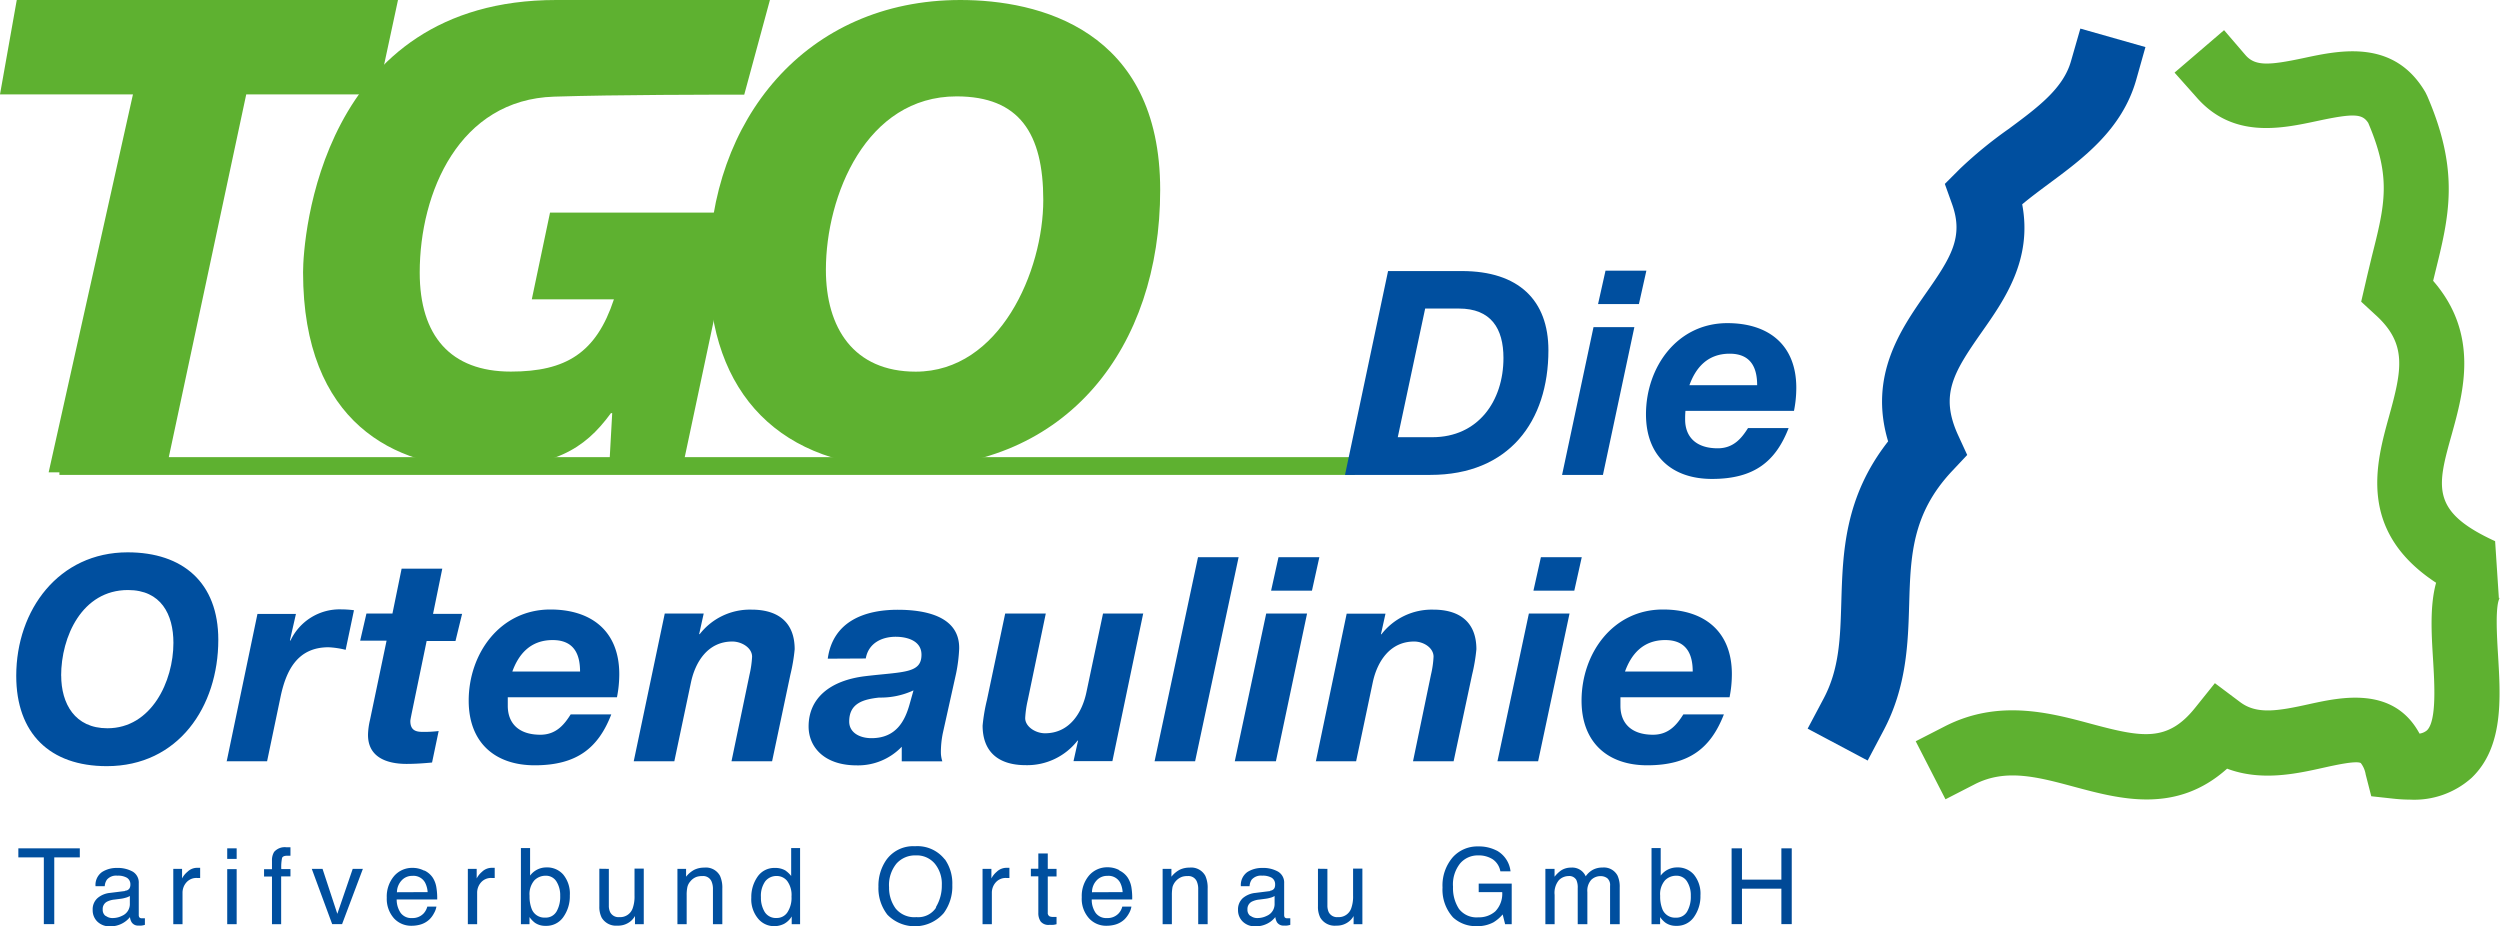 <svg id="Ebene_1" data-name="Ebene 1" xmlns="http://www.w3.org/2000/svg" viewBox="0 0 378.71 140.32"><defs><style>.cls-1,.cls-4{fill:#5eb130;}.cls-2,.cls-3{fill:#004f9f;}.cls-2,.cls-4{fill-rule:evenodd;}.cls-5{fill:none;}.cls-6{fill:#004996;}</style></defs><rect class="cls-1" x="9" y="69.25" width="196.24" height="2.69"/><path class="cls-2" d="M9.26,102.38c0-5.93,3.16-13,10.13-13,5,0,6.88,3.68,6.88,8,0,5.84-3.33,12.94-10,12.94-4.93,0-7-3.72-7-8Zm-6.8,0c0,8.7,5.07,13.68,13.72,13.68,10.83,0,16.89-9,16.89-19.14,0-8.66-5.37-13.25-13.73-13.25-10.43,0-16.88,8.71-16.88,18.71Z"/><path class="cls-3" d="M34.31,115.32h6.15l2.07-9.91c.83-3.81,2.51-7.36,7.23-7.36a13,13,0,0,1,2.6.39l1.26-6a15.32,15.32,0,0,0-1.91-.13A8.22,8.22,0,0,0,44,97.05L43.92,97l.91-4H39l-4.67,22.38Z"/><path class="cls-3" d="M67,86.14H60.84l-1.39,6.8H55.51l-.95,4.11h4l-2.51,12a11,11,0,0,0-.3,2.13c-.09,3.63,3,4.54,5.84,4.54,1.3,0,2.6-.09,3.86-.21l1-4.77a18.32,18.32,0,0,1-2.21.13c-.91,0-2.08,0-2.08-1.64,0-.18.09-.57.17-1l2.3-11.13h4.37l1-4.11H65.6L67,86.14Z"/><path class="cls-2" d="M93.46,105.62a17.82,17.82,0,0,0,.35-3.5c0-6.5-4.2-9.79-10.44-9.79C75.75,92.33,71,99,71,106.14c0,6.37,4,9.79,10,9.79,6.45,0,9.66-2.69,11.6-7.71H86.45c-.91,1.43-2.13,3.08-4.59,3.08-3.34,0-4.94-1.78-4.94-4.38,0-.34,0-.73,0-1.3Zm-15.85-3.89c.91-2.51,2.65-4.77,6.11-4.77s4.15,2.47,4.15,4.77Z"/><path class="cls-3" d="M96,115.32h6.15l2.51-11.9c.65-3.12,2.55-6.24,6.27-6.24,1.43,0,3,.95,3,2.3a15.64,15.64,0,0,1-.39,2.72l-2.73,13.12h6.15l2.77-13.12a26.87,26.87,0,0,0,.65-3.85c0-3.9-2.3-6-6.54-6A9.63,9.63,0,0,0,106,96.06h-.09l.69-3.12H100.7L96,115.32Z"/><path class="cls-2" d="M137.77,106.75c-.69,2.42-2,5.07-5.76,5.07-1.77,0-3.37-.83-3.37-2.52,0-2.81,2.2-3.37,4.54-3.63a11.79,11.79,0,0,0,5.2-1.09l-.61,2.17Zm-6.62-7c.39-2.25,2.33-3.29,4.54-3.29,1.56,0,3.9.51,3.9,2.72,0,2.86-2.73,2.56-8.53,3.25-5.33.65-8.57,3.33-8.57,7.62,0,3.12,2.38,5.89,7.27,5.89a9.17,9.17,0,0,0,6.84-2.82v2.21h6.15a4.54,4.54,0,0,1-.22-1.3,14.29,14.29,0,0,1,.3-3l2-9a23.47,23.47,0,0,0,.47-3.77c.09-5-5.32-5.89-9.31-5.89-5.06,0-9.82,1.78-10.6,7.41Z"/><path class="cls-3" d="M173.23,92.94h-6.14l-2.51,11.9c-.65,3.12-2.56,6.24-6.28,6.24-1.43,0-3-1-3-2.3a15.64,15.64,0,0,1,.39-2.72l2.73-13.12h-6.15l-2.77,13.12a26.87,26.87,0,0,0-.65,3.85c0,3.9,2.3,6,6.54,6a9.67,9.67,0,0,0,7.84-3.72h.08l-.69,3.11h5.89l4.67-22.38Z"/><polygon class="cls-3" points="174.9 115.32 181.04 115.32 187.63 84.41 181.48 84.41 174.9 115.32 174.9 115.32"/><path class="cls-2" d="M187.09,115.32h6.19L198,92.94h-6.19l-4.76,22.38Zm12.77-30.91h-6.19l-1.12,5.07h6.19l1.12-5.07Z"/><path class="cls-3" d="M199.29,115.32h6.14l2.51-11.9c.65-3.12,2.56-6.24,6.28-6.24,1.43,0,2.94.95,2.94,2.3a14.74,14.74,0,0,1-.39,2.72l-2.72,13.12h6.15L223,102.2a26.87,26.87,0,0,0,.65-3.85c0-3.9-2.3-6-6.54-6a9.64,9.64,0,0,0-7.84,3.73h-.08l.69-3.12H204l-4.67,22.38Z"/><path class="cls-2" d="M226.84,115.32H233l4.76-22.38H231.6l-4.76,22.38Zm12.77-30.91h-6.19l-1.13,5.07h6.19l1.13-5.07Z"/><path class="cls-2" d="M262,105.62a17.82,17.82,0,0,0,.35-3.5c0-6.5-4.2-9.79-10.44-9.79-7.61,0-12.33,6.67-12.33,13.81,0,6.37,4,9.79,9.95,9.79,6.45,0,9.66-2.69,11.61-7.71H255c-.91,1.43-2.12,3.08-4.59,3.08-3.33,0-4.94-1.78-4.94-4.38,0-.34,0-.73,0-1.3Zm-15.84-3.89c.91-2.51,2.64-4.77,6.1-4.77s4.16,2.47,4.16,4.77Z"/><path class="cls-2" d="M203.74,71.94h12.94c11.91,0,17.88-8.1,17.88-18.88,0-7.57-4.5-12-13.12-12H210.27l-6.53,30.91Zm12.16-25.2H221c4.85,0,6.75,3,6.75,7.49,0,6.54-3.85,12-10.78,12h-5.23l4.15-19.49Z"/><path class="cls-2" d="M236.63,71.94h6.19l4.76-22.38h-6.19l-4.76,22.38ZM249.4,41h-6.19l-1.13,5.06h6.19L249.4,41Z"/><path class="cls-2" d="M271.76,62.24a17.82,17.82,0,0,0,.35-3.5c0-6.5-4.2-9.79-10.44-9.79-7.62,0-12.33,6.67-12.33,13.81,0,6.37,4,9.79,10,9.79,6.45,0,9.66-2.69,11.61-7.71h-6.15c-.91,1.43-2.12,3.07-4.59,3.07-3.33,0-4.94-1.77-4.94-4.37,0-.34,0-.73.05-1.3Zm-15.84-3.89c.91-2.51,2.64-4.77,6.1-4.77s4.16,2.47,4.16,4.77Z"/><polygon class="cls-1" points="60.29 0 2.54 0 0 14.3 20.14 14.3 7.37 71.55 25.08 71.55 37.3 14.3 57.22 14.3 60.29 0 60.29 0"/><path class="cls-1" d="M116.63,0c-8,0-15.23,0-32.36,0C48.48,0,45.91,36.11,45.91,41.25c0,22.85,14,29.61,26.94,29.61,10.94,0,15.61-2.67,19.7-8.28h.19l-.38,6.85h11.33l7.9-37.22H83.32L80.56,45.34H93c-2.67,8.1-7.24,10.95-15.62,10.95-9.13,0-13.8-5.42-13.8-15,0-12.18,6-26.21,20.37-26.65,9.43-.3,24.27-.3,28.79-.3L116.63,0Z"/><path class="cls-4" d="M107.4,40.78c0,18.94,10.95,30.08,29.89,30.08,24.37,0,38.46-18.19,38.46-42.08C175.75,4.41,157.28,0,145.48,0,122.06,0,107.4,18.21,107.4,40.78Zm17.71.09c0-11.23,6.09-26.27,19.8-26.27,9.51,0,13.13,5.61,13.13,15.7,0,10.76-6.57,26-19.32,26-9.43,0-13.61-6.66-13.61-15.42Z"/><path class="cls-5" d="M107.4,40.78c0,18.94,10.95,30.08,29.89,30.08,24.37,0,38.46-18.19,38.46-42.08C175.75,4.41,157.28,0,145.48,0,122.06,0,107.4,18.21,107.4,40.78Z"/><path class="cls-5" d="M125.11,40.87c0-11.23,6.09-26.27,19.8-26.27,9.51,0,13.13,5.61,13.13,15.7,0,10.76-6.57,26-19.32,26-9.43,0-13.61-6.66-13.61-15.42Z"/><path class="cls-3" d="M282.92,115.21l-9.09-4.83,2.41-4.54c2.4-4.51,2.53-9.2,2.69-14.63.22-7.49.47-15.9,7.09-24.35-3-10,2-17.07,5.69-22.39,3.85-5.48,5.78-8.57,4-13.54l-1.1-3.07,2.3-2.3a64.11,64.11,0,0,1,7.33-6c4.45-3.29,8.3-6.14,9.48-10.29l1.42-4.94L325,7.13l-1.41,5c-2.15,7.51-8.05,11.88-13.26,15.73-1.41,1.05-2.77,2.06-4,3.09,1.59,8.4-2.7,14.49-6.22,19.49-4.19,6-6.25,9.36-3.53,15.39L298,68.92l-2.35,2.5c-6,6.43-6.23,12.76-6.44,20.1-.17,5.87-.37,12.52-3.89,19.15Z"/><path class="cls-1" d="M365.08,121.13a23.6,23.6,0,0,1-2.47-.14l-3.4-.37-.85-3.31a3.78,3.78,0,0,0-.74-1.72c-.71-.39-3.9.32-5.62.7-4.11.92-9.43,2.1-14.63.15-7.7,6.9-16.19,4.62-23.15,2.75-5.58-1.5-10.4-2.8-15.11-.37l-4.4,2.26-4.51-8.79,4.39-2.25c8.11-4.17,15.92-2.08,22.19-.39,7.68,2.06,11.55,2.81,15.74-2.42l3-3.74,3.83,2.87c2.52,1.89,5.66,1.37,10.52.29,4.61-1,12.7-2.83,16.65,4.48a2.24,2.24,0,0,0,1.12-.49c1.5-1.43,1.15-7.13.92-10.89s-.49-8,.47-11.47c-11.95-7.83-9.09-18.13-7.13-25.2s2.79-11-2.05-15.38l-2.17-2,.66-2.84c.32-1.41.65-2.72.95-4,2-7.91,3-11.94-.54-20.24-.89-1.36-2.08-1.5-7.64-.31s-12.93,2.78-18.47-3.68L329.41,11l7.5-6.43,3.22,3.75c1.47,1.71,3.5,1.61,8.9.46s13.63-2.93,18.38,5.2l.27.55c5,11.56,3.3,18.3,1.19,26.82-.09.39-.19.79-.29,1.19,7,8.06,4.63,16.74,2.83,23.22-2.24,8-3.26,11.72,6.56,16.22l.57,8.67a.69.69,0,0,0,.17-.15c-.76,1.1-.47,5.85-.3,8.68.4,6.59.86,14-4,18.65A13,13,0,0,1,365.08,121.13Z"/><polygon class="cls-3" points="12.09 128.51 12.09 129.88 8.22 129.88 8.22 139.99 6.64 139.99 6.64 129.88 2.78 129.88 2.78 128.51 12.09 128.51 12.09 128.51"/><path class="cls-2" d="M16,138.72a1.63,1.63,0,0,0,1.06.35,3.16,3.16,0,0,0,1.43-.34,1.93,1.93,0,0,0,1.18-1.87v-1.13A2.46,2.46,0,0,1,19,136a4.61,4.61,0,0,1-.79.16l-.86.11a3.14,3.14,0,0,0-1.14.32,1.23,1.23,0,0,0-.65,1.17,1.16,1.16,0,0,0,.44,1Zm3-3.8a.76.76,0,0,0,.65-.41,1.23,1.23,0,0,0,.1-.54,1.15,1.15,0,0,0-.52-1,2.7,2.7,0,0,0-1.46-.32,1.83,1.83,0,0,0-1.56.59,1.85,1.85,0,0,0-.34,1H14.47a2.39,2.39,0,0,1,1-2.15,4.07,4.07,0,0,1,2.24-.61,4.63,4.63,0,0,1,2.4.56,1.91,1.91,0,0,1,.91,1.75v4.82a.61.61,0,0,0,.09.35.44.44,0,0,0,.38.14h.21l.25,0v1a3.12,3.12,0,0,1-.5.11,2.83,2.83,0,0,1-.47,0,1.14,1.14,0,0,1-1.05-.52,1.79,1.79,0,0,1-.24-.77,3.72,3.72,0,0,1-1.24,1,3.85,3.85,0,0,1-1.77.41,2.66,2.66,0,0,1-1.91-.7,2.38,2.38,0,0,1-.73-1.78,2.27,2.27,0,0,1,.73-1.8,3.4,3.4,0,0,1,1.9-.79l2.24-.28Z"/><path class="cls-3" d="M26.25,131.62h1.33v1.45a3.17,3.17,0,0,1,.81-1,2.09,2.09,0,0,1,1.47-.61H30l.32,0V133l-.24,0h-.22a2,2,0,0,0-1.64.69,2.35,2.35,0,0,0-.57,1.57V140h-1.4v-8.37Z"/><path class="cls-2" d="M34.42,131.66h1.43V140H34.42v-8.33Zm0-3.15h1.43v1.6H34.42v-1.6Z"/><path class="cls-3" d="M41.51,129.07a2.13,2.13,0,0,1,1.89-.72h.28l.32,0v1.28l-.32,0H43.5c-.43,0-.68.11-.77.33a6.79,6.79,0,0,0-.12,1.69H44v1.11H42.59V140H41.2v-7.22H40v-1.11H41.2v-1.31a2.39,2.39,0,0,1,.31-1.28Z"/><polygon class="cls-3" points="48.86 131.62 51.1 138.43 53.43 131.62 54.97 131.62 51.82 139.99 50.32 139.99 47.23 131.62 48.86 131.62 48.86 131.62"/><path class="cls-2" d="M64.27,131.86a3.14,3.14,0,0,1,1.27,1.07,3.77,3.77,0,0,1,.56,1.48,9.86,9.86,0,0,1,.13,1.84H60.09a3.59,3.59,0,0,0,.61,2.05,2,2,0,0,0,1.74.77,2.28,2.28,0,0,0,1.76-.73,2.52,2.52,0,0,0,.53-1h1.38a2.93,2.93,0,0,1-.37,1,3.61,3.61,0,0,1-.68.93,3.39,3.39,0,0,1-1.59.84,5,5,0,0,1-1.15.13,3.53,3.53,0,0,1-2.65-1.14A4.45,4.45,0,0,1,58.59,136a4.8,4.8,0,0,1,1.09-3.27,3.6,3.6,0,0,1,2.86-1.26,3.72,3.72,0,0,1,1.73.43Zm.51,3.28a3.63,3.63,0,0,0-.4-1.46,2,2,0,0,0-1.93-1,2.13,2.13,0,0,0-1.62.7,2.66,2.66,0,0,0-.7,1.78Z"/><path class="cls-3" d="M70.87,131.62h1.34v1.45a3.26,3.26,0,0,1,.8-1,2.12,2.12,0,0,1,1.48-.61h.13l.32,0V133l-.23,0h-.23a2,2,0,0,0-1.63.69,2.35,2.35,0,0,0-.57,1.57V140H70.87v-8.37Z"/><path class="cls-2" d="M78.93,128.47H80.3v4.17a3.07,3.07,0,0,1,2.49-1.24,3.23,3.23,0,0,1,2.53,1.08,4.55,4.55,0,0,1,1,3.16,5.42,5.42,0,0,1-1,3.3,3.11,3.11,0,0,1-2.67,1.31,2.73,2.73,0,0,1-1.61-.46,3.89,3.89,0,0,1-.83-.87V140h-1.3V128.47Zm5.36,9.64a4.49,4.49,0,0,0,.57-2.4,3.88,3.88,0,0,0-.57-2.18,1.85,1.85,0,0,0-1.66-.87,2.35,2.35,0,0,0-1.69.71,3.2,3.2,0,0,0-.72,2.34,5.15,5.15,0,0,0,.3,1.92A2.05,2.05,0,0,0,82.59,139a1.86,1.86,0,0,0,1.7-.9Z"/><path class="cls-3" d="M92.23,131.62v5.56a2.27,2.27,0,0,0,.2,1,1.42,1.42,0,0,0,1.4.75,2,2,0,0,0,2-1.31,5.26,5.26,0,0,0,.29-1.93v-4.11h1.4V140H96.19l0-1.24a2.82,2.82,0,0,1-.68.81,3,3,0,0,1-2,.65A2.51,2.51,0,0,1,91.14,139a3.63,3.63,0,0,1-.35-1.71v-5.69Z"/><path class="cls-3" d="M102.6,131.62h1.33v1.19a3.92,3.92,0,0,1,1.26-1.06,3.42,3.42,0,0,1,1.48-.32,2.42,2.42,0,0,1,2.4,1.25,4.37,4.37,0,0,1,.35,1.94V140H108v-5.28a2.84,2.84,0,0,0-.23-1.23,1.37,1.37,0,0,0-1.36-.78,2.74,2.74,0,0,0-.82.1,2.12,2.12,0,0,0-1,.69,2,2,0,0,0-.46.86,5.66,5.66,0,0,0-.11,1.26V140h-1.4v-8.37Z"/><path class="cls-2" d="M115.84,138.15a2,2,0,0,0,1.83.91,1.92,1.92,0,0,0,1.6-.84,4,4,0,0,0,.63-2.41,3.58,3.58,0,0,0-.65-2.35,2,2,0,0,0-1.6-.76,2.14,2.14,0,0,0-1.73.81,3.78,3.78,0,0,0-.65,2.39,4.13,4.13,0,0,0,.57,2.25Zm3.15-6.27a3.94,3.94,0,0,1,.86.82v-4.23h1.35V140h-1.27v-1.17a3.08,3.08,0,0,1-1.16,1.12,3.33,3.33,0,0,1-1.54.35,3.13,3.13,0,0,1-2.42-1.18,4.56,4.56,0,0,1-1-3.13,5.38,5.38,0,0,1,.93-3.16,3.07,3.07,0,0,1,2.67-1.35,3,3,0,0,1,1.61.41Z"/><path class="cls-2" d="M143.12,130.15a6.35,6.35,0,0,1,1.14,3.9,6.8,6.8,0,0,1-1.3,4.27,5.8,5.8,0,0,1-8.53.25,6.53,6.53,0,0,1-1.36-4.26,6.83,6.83,0,0,1,1.16-4,5,5,0,0,1,4.39-2.12,5.25,5.25,0,0,1,4.5,2Zm-1.37,7.31a6.28,6.28,0,0,0,.92-3.39,4.8,4.8,0,0,0-1.07-3.25,3.57,3.57,0,0,0-2.89-1.24,3.76,3.76,0,0,0-2.9,1.23,5.13,5.13,0,0,0-1.13,3.6,5.32,5.32,0,0,0,1,3.22,3.65,3.65,0,0,0,3.14,1.3,3.23,3.23,0,0,0,3-1.47Z"/><path class="cls-3" d="M148.84,131.62h1.34v1.45a3.26,3.26,0,0,1,.8-1,2.12,2.12,0,0,1,1.48-.61h.13l.32,0V133l-.23,0h-.23a2,2,0,0,0-1.63.69,2.35,2.35,0,0,0-.57,1.57V140h-1.41v-8.37Z"/><path class="cls-3" d="M157.29,129.29h1.43v2.33h1.33v1.15h-1.33v5.46a.59.59,0,0,0,.29.59,1.41,1.41,0,0,0,.55.08h.22l.27,0V140a2.71,2.71,0,0,1-.51.1,4.86,4.86,0,0,1-.56,0,1.5,1.5,0,0,1-1.33-.5,2.23,2.23,0,0,1-.36-1.31v-5.54h-1.13v-1.15h1.13v-2.33Z"/><path class="cls-2" d="M169.55,131.86a3.08,3.08,0,0,1,1.27,1.07,3.94,3.94,0,0,1,.57,1.48,10.07,10.07,0,0,1,.12,1.84h-6.13a3.51,3.51,0,0,0,.6,2.05,2,2,0,0,0,1.74.77,2.27,2.27,0,0,0,1.76-.73,2.4,2.4,0,0,0,.53-1h1.38a2.89,2.89,0,0,1-.36,1,3.88,3.88,0,0,1-.69.93,3.39,3.39,0,0,1-1.59.84,5,5,0,0,1-1.15.13,3.5,3.5,0,0,1-2.64-1.14,4.41,4.41,0,0,1-1.09-3.19,4.8,4.8,0,0,1,1.09-3.27,3.62,3.62,0,0,1,2.86-1.26,3.69,3.69,0,0,1,1.73.43Zm.51,3.28a3.64,3.64,0,0,0-.39-1.46,2,2,0,0,0-1.93-1,2.13,2.13,0,0,0-1.63.7,2.61,2.61,0,0,0-.69,1.78Z"/><path class="cls-3" d="M176.12,131.62h1.33v1.19a3.92,3.92,0,0,1,1.26-1.06,3.38,3.38,0,0,1,1.48-.32,2.43,2.43,0,0,1,2.4,1.25,4.37,4.37,0,0,1,.35,1.94V140h-1.43v-5.28a2.84,2.84,0,0,0-.23-1.23,1.37,1.37,0,0,0-1.36-.78,2.7,2.7,0,0,0-.82.1,2.36,2.36,0,0,0-1.48,1.55,6.49,6.49,0,0,0-.1,1.26V140h-1.4v-8.37Z"/><path class="cls-2" d="M189.42,138.72a1.62,1.62,0,0,0,1.05.35,3.17,3.17,0,0,0,1.44-.34,1.93,1.93,0,0,0,1.17-1.87v-1.13a2.26,2.26,0,0,1-.66.27,4.72,4.72,0,0,1-.8.16l-.85.11a3.26,3.26,0,0,0-1.15.32,1.25,1.25,0,0,0-.65,1.17,1.14,1.14,0,0,0,.45,1Zm3-3.8a.77.77,0,0,0,.65-.41,1.25,1.25,0,0,0,.09-.54,1.14,1.14,0,0,0-.51-1,2.72,2.72,0,0,0-1.47-.32,1.85,1.85,0,0,0-1.56.59,1.94,1.94,0,0,0-.33,1h-1.32a2.41,2.41,0,0,1,1-2.15,4.12,4.12,0,0,1,2.25-.61,4.57,4.57,0,0,1,2.39.56,1.92,1.92,0,0,1,.92,1.75v4.82a.7.7,0,0,0,.08.35.46.46,0,0,0,.39.14h.21l.25,0v1a3.37,3.37,0,0,1-.5.11,2.91,2.91,0,0,1-.47,0,1.15,1.15,0,0,1-1.06-.52,2.12,2.12,0,0,1-.24-.77,3.57,3.57,0,0,1-1.23,1,3.92,3.92,0,0,1-1.78.41,2.64,2.64,0,0,1-1.9-.7,2.39,2.39,0,0,1-.74-1.78,2.3,2.3,0,0,1,.73-1.8,3.46,3.46,0,0,1,1.91-.79l2.24-.28Z"/><path class="cls-3" d="M201.08,131.62v5.56a2.41,2.41,0,0,0,.2,1,1.42,1.42,0,0,0,1.4.75,2,2,0,0,0,2-1.31,5.26,5.26,0,0,0,.29-1.93v-4.11h1.41V140h-1.33v-1.24a2.67,2.67,0,0,1-.68.81,2.94,2.94,0,0,1-1.95.65A2.53,2.53,0,0,1,200,139a3.63,3.63,0,0,1-.35-1.71v-5.69Z"/><path class="cls-3" d="M226.72,128.84a4.1,4.1,0,0,1,2.1,3.15h-1.54a2.79,2.79,0,0,0-1.17-1.83,3.94,3.94,0,0,0-2.22-.58,3.49,3.49,0,0,0-2.69,1.2,5.09,5.09,0,0,0-1.09,3.56,5.73,5.73,0,0,0,.9,3.34,3.34,3.34,0,0,0,2.93,1.28,3.73,3.73,0,0,0,2.57-.9,3.82,3.82,0,0,0,1.05-2.92H224v-1.29h5V140h-1l-.37-1.48a5.74,5.74,0,0,1-1.4,1.2,5.19,5.19,0,0,1-2.6.58,5.08,5.08,0,0,1-3.51-1.32,6.24,6.24,0,0,1-1.6-4.54,6.53,6.53,0,0,1,1.56-4.59,5,5,0,0,1,3.84-1.63,5.85,5.85,0,0,1,2.8.63Z"/><path class="cls-3" d="M234.1,131.62h1.39v1.19a5,5,0,0,1,.91-.9,2.71,2.71,0,0,1,1.58-.48,2.22,2.22,0,0,1,2.23,1.32,3.12,3.12,0,0,1,1.1-1,3,3,0,0,1,1.43-.33,2.33,2.33,0,0,1,2.29,1.22,4,4,0,0,1,.33,1.77V140H243.9v-5.81a1.35,1.35,0,0,0-.42-1.15,1.65,1.65,0,0,0-1-.32,2,2,0,0,0-1.43.56,2.47,2.47,0,0,0-.59,1.85V140H239v-5.46a2.74,2.74,0,0,0-.21-1.24,1.22,1.22,0,0,0-1.19-.59,2.07,2.07,0,0,0-1.45.62,3,3,0,0,0-.65,2.23V140H234.1v-8.37Z"/><path class="cls-2" d="M250.2,128.47h1.37v4.17a3,3,0,0,1,1.1-.92,3.12,3.12,0,0,1,1.39-.32,3.23,3.23,0,0,1,2.53,1.08,4.55,4.55,0,0,1,1,3.16,5.42,5.42,0,0,1-1,3.3,3.11,3.11,0,0,1-2.67,1.31,2.73,2.73,0,0,1-1.61-.46,3.68,3.68,0,0,1-.83-.87V140h-1.3V128.47Zm5.36,9.64a4.49,4.49,0,0,0,.57-2.4,3.88,3.88,0,0,0-.57-2.18,1.85,1.85,0,0,0-1.66-.87,2.34,2.34,0,0,0-1.69.71,3.2,3.2,0,0,0-.72,2.34,5.15,5.15,0,0,0,.3,1.92,2.05,2.05,0,0,0,2.07,1.38,1.87,1.87,0,0,0,1.7-.9Z"/><polygon class="cls-6" points="262.31 128.51 263.88 128.51 263.88 133.25 269.85 133.25 269.85 128.51 271.42 128.51 271.42 139.99 269.85 139.99 269.85 134.62 263.88 134.62 263.88 139.99 262.31 139.99 262.31 128.51 262.31 128.51"/></svg>
